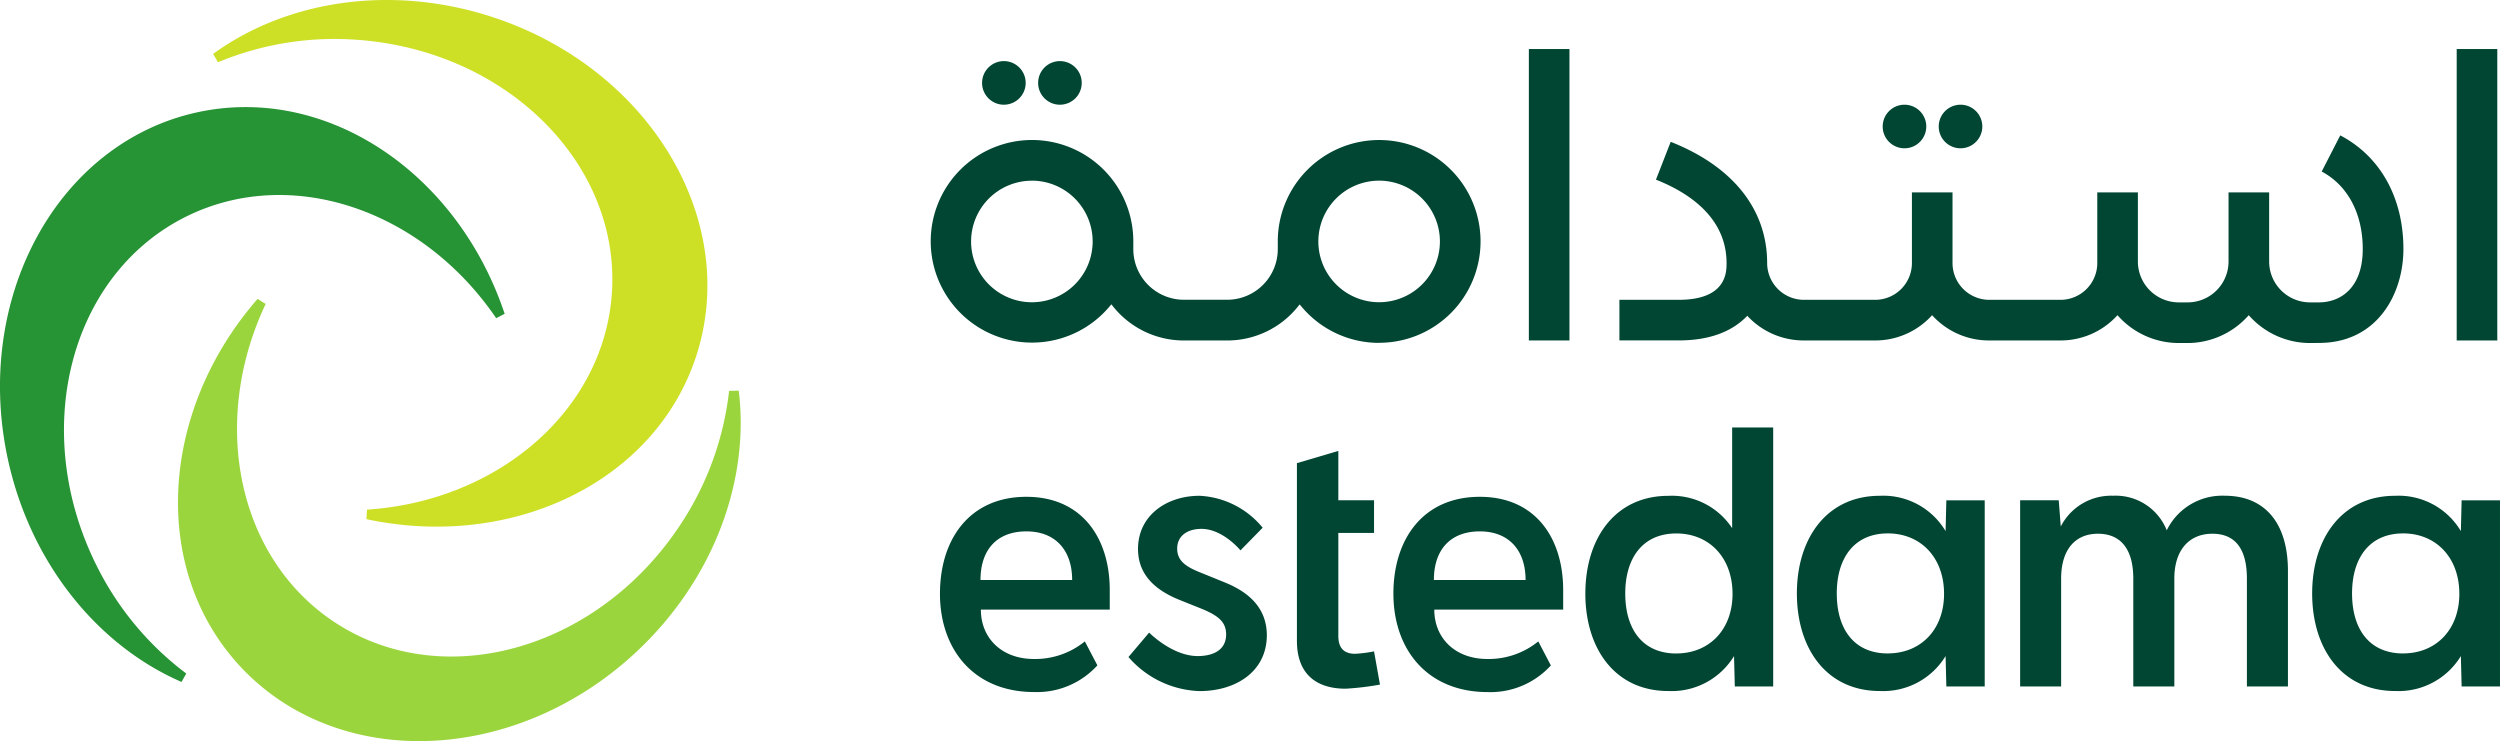 <svg xmlns="http://www.w3.org/2000/svg" xmlns:xlink="http://www.w3.org/1999/xlink" width="255.837" height="75.841" viewBox="0 0 255.837 75.841">
  <defs>
    <clipPath id="clip-path">
      <rect id="Rectangle_233" data-name="Rectangle 233" width="255.837" height="75.841" fill="none"/>
    </clipPath>
  </defs>
  <g id="estadama-logo-colored" transform="translate(0 0)">
    <g id="Group_9003" data-name="Group 9003" transform="translate(0 0)" clip-path="url(#clip-path)">
      <path id="Path_9140" data-name="Path 9140" d="M17.374,56.08C8.121,46.157,9.09,29.948,19.129,18.438l.823.521c-5.734,12.135-2.9,26.1,7.184,32.652,11.17,7.237,27,2.647,35.376-10.246a31.07,31.07,0,0,0,4.867-13.512c.589-.012.4-.008.987-.022,1.125,9.145-2.515,19.3-10.5,26.754C45.493,66.12,27.378,66.79,17.374,56.08" transform="translate(7.234 12.146)" fill="#9bd53d"/>
      <path id="Path_9141" data-name="Path 9141" d="M20.092,7.161c13.245-2.941,26.722,6.114,31.552,20.6l-.868.446c-7.551-11.1-21.024-15.741-31.785-10.367C7.091,23.8,3.016,39.772,9.883,53.526a31.056,31.056,0,0,0,9.179,11.047c-.289.514-.2.345-.484.861C10.127,61.766,3.221,53.479.844,42.82-2.821,26.3,5.787,10.352,20.092,7.161" transform="translate(0 4.353)" fill="#269335"/>
      <path id="Path_9142" data-name="Path 9142" d="M62.6,36.391C58.413,49.3,43.771,56.318,28.836,53.129c.033-.577.023-.4.056-.974,13.394-.877,24.231-10.132,25.06-22.131.906-13.278-10.793-24.893-26.13-25.954a31.025,31.025,0,0,0-14.174,2.3c-.3-.509-.2-.343-.5-.854C20.6.1,31.244-1.647,41.633,1.712,57.728,6.932,67.106,22.446,62.6,36.391" transform="translate(8.663 0)" fill="#cde026"/>
      <path id="Path_9143" data-name="Path 9143" d="M99.492,39.164c0-3.027-1.692-4.976-4.684-4.976s-4.7,1.856-4.7,4.976Zm-13.527,1.4c0-5.6,3.05-9.914,8.843-9.914,5.714,0,8.531,4.25,8.531,9.543v2H90.15c0,2.916,2.13,5.054,5.436,5.054a8.062,8.062,0,0,0,5.207-1.8l1.286,2.458a8.351,8.351,0,0,1-6.456,2.729c-6.222,0-9.657-4.392-9.657-10.069" transform="translate(56.628 20.191)" fill="#004632"/>
      <path id="Path_9144" data-name="Path 9144" d="M71.518,39.164c0-3.027-1.694-4.976-4.686-4.976s-4.694,1.856-4.694,4.976Zm-13.527,1.4c0-5.6,3.049-9.914,8.841-9.914,5.714,0,8.533,4.25,8.533,9.543v2H62.176c0,2.916,2.13,5.054,5.434,5.054a8.062,8.062,0,0,0,5.207-1.8L74.1,47.9a8.35,8.35,0,0,1-6.454,2.729c-6.222,0-9.657-4.392-9.657-10.069" transform="translate(38.201 20.191)" fill="#004632"/>
      <path id="Path_9145" data-name="Path 9145" d="M69.62,47.09l2.115-2.5S74.1,46.991,76.7,46.991c1.712,0,2.916-.7,2.916-2.216,0-1.322-.892-1.944-2.448-2.6l-2.332-.934c-2.41-.972-4.238-2.526-4.238-5.21,0-3.42,2.914-5.442,6.3-5.442a8.9,8.9,0,0,1,6.456,3.268l-2.272,2.319s-1.791-2.2-3.988-2.2c-1.478,0-2.488.738-2.488,2.022,0,1.322,1.01,1.906,2.488,2.488l2.294.934c2.448.972,4.394,2.566,4.394,5.48-.04,3.734-3.228,5.676-6.884,5.676A10.054,10.054,0,0,1,69.62,47.09" transform="translate(45.861 20.147)" fill="#004632"/>
      <path id="Path_9146" data-name="Path 9146" d="M80.013,47.257V29.072l4.238-1.254v5.054h3.654v3.342H84.251V46.751c0,1.284.622,1.828,1.71,1.828a12.759,12.759,0,0,0,1.944-.247l.607,3.4a28.524,28.524,0,0,1-3.523.421c-2.838,0-4.976-1.36-4.976-4.9" transform="translate(52.707 18.325)" fill="#004632"/>
      <path id="Path_9147" data-name="Path 9147" d="M107.115,49.5c3.382,0,5.754-2.448,5.754-6.1,0-3.692-2.372-6.18-5.754-6.18-3.42,0-5.225,2.488-5.225,6.142,0,3.694,1.8,6.142,5.225,6.142m-9.307-6.142c0-5.638,3.049-9.992,8.491-9.992a7.394,7.394,0,0,1,6.53,3.306v-10.3h4.2V52.877H113.1l-.078-3.11a7.472,7.472,0,0,1-6.726,3.578c-5.442,0-8.491-4.316-8.491-9.992" transform="translate(64.43 17.371)" fill="#004632"/>
      <path id="Path_9148" data-name="Path 9148" d="M120.165,46.719c3.382,0,5.754-2.448,5.754-6.1,0-3.692-2.372-6.18-5.754-6.18-3.42,0-5.225,2.488-5.225,6.142,0,3.694,1.8,6.142,5.225,6.142m-9.307-6.142c0-5.638,3.049-9.992,8.491-9.992a7.412,7.412,0,0,1,6.726,3.616l.078-3.148h3.926V50.1h-3.926l-.078-3.11a7.472,7.472,0,0,1-6.726,3.578c-5.442,0-8.491-4.316-8.491-9.992" transform="translate(73.026 20.147)" fill="#004632"/>
      <path id="Path_9149" data-name="Path 9149" d="M151.955,46.719c3.382,0,5.754-2.448,5.754-6.1,0-3.692-2.372-6.18-5.754-6.18-3.42,0-5.225,2.488-5.225,6.142,0,3.694,1.8,6.142,5.225,6.142m-9.307-6.142c0-5.638,3.049-9.992,8.491-9.992a7.412,7.412,0,0,1,6.726,3.616l.078-3.148h3.926V50.1h-3.926l-.078-3.11a7.472,7.472,0,0,1-6.726,3.578c-5.442,0-8.491-4.316-8.491-9.992" transform="translate(93.967 20.147)" fill="#004632"/>
      <path id="Path_9150" data-name="Path 9150" d="M124.631,50.1V31.05h3.951l.207,2.684a5.787,5.787,0,0,1,5.364-3.15,5.622,5.622,0,0,1,5.482,3.538,6.318,6.318,0,0,1,5.948-3.538c4,0,6.454,2.684,6.454,7.7V50.1h-4.2V39.06c0-2.956-1.128-4.588-3.536-4.588-2.37,0-3.89,1.672-3.89,4.588V50.1h-4.2V39.06c0-2.956-1.244-4.588-3.614-4.588s-3.77,1.672-3.77,4.588V50.1Z" transform="translate(82.099 20.147)" fill="#004632"/>
      <path id="Path_9151" data-name="Path 9151" d="M170.569,29.6a8.347,8.347,0,0,1-6.179-2.76l-.08-.088-.08.088a8.344,8.344,0,0,1-6.179,2.76h-.916a8.346,8.346,0,0,1-6.179-2.762l-.078-.086-.08.085a7.837,7.837,0,0,1-5.756,2.5h-7.3a7.834,7.834,0,0,1-5.756-2.5l-.08-.085-.078.085a7.834,7.834,0,0,1-5.756,2.5h-7.3a7.849,7.849,0,0,1-5.7-2.443L113,26.808l-.078.08c-1.594,1.622-3.931,2.445-6.948,2.445H99.909V25.178h6.069c4.895,0,4.895-2.83,4.895-3.759,0-4.684-3.9-7.224-7.224-8.538l1.508-3.871c6.366,2.51,9.871,6.914,9.871,12.409a3.763,3.763,0,0,0,3.757,3.759h7.3a3.763,3.763,0,0,0,3.757-3.759V14.185h4.155v7.234a3.763,3.763,0,0,0,3.757,3.759h7.3a3.763,3.763,0,0,0,3.757-3.759V14.185h4.155V21.26a4.186,4.186,0,0,0,4.18,4.18h.916a4.186,4.186,0,0,0,4.182-4.18V14.185h4.155V21.26a4.186,4.186,0,0,0,4.18,4.18h.916c2.168,0,4.482-1.433,4.482-5.456,0-3.628-1.529-6.512-4.2-7.934l1.9-3.7c4.109,2.155,6.462,6.386,6.462,11.629,0,4.628-2.7,9.611-8.639,9.611Z" transform="translate(65.814 5.504)" fill="#004632"/>
      <rect id="Rectangle_231" data-name="Rectangle 231" width="4.155" height="29.824" transform="translate(251.405 5.018)" fill="#004632"/>
      <rect id="Rectangle_232" data-name="Rectangle 232" width="4.155" height="29.822" transform="translate(156.455 5.018)" fill="#004632"/>
      <path id="Path_9152" data-name="Path 9152" d="M67.784,12.8A6.22,6.22,0,1,0,74,19.016a6.227,6.227,0,0,0-6.219-6.22m35.535,0a6.22,6.22,0,1,0,6.22,6.22,6.227,6.227,0,0,0-6.22-6.22m0,16.6a10.345,10.345,0,0,1-8.048-3.837l-.083-.1-.085.106a9.282,9.282,0,0,1-7.34,3.586H83.337A9.276,9.276,0,0,1,76,25.557l-.085-.106-.086.1a10.366,10.366,0,1,1,2.331-6.539v.795a5.183,5.183,0,0,0,5.179,5.177h4.427a5.183,5.183,0,0,0,5.179-5.177v-.795a10.375,10.375,0,1,1,10.377,10.375" transform="translate(37.817 5.692)" fill="#004632"/>
      <path id="Path_9153" data-name="Path 9153" d="M62.821,8.232A2.231,2.231,0,1,1,65.05,6a2.233,2.233,0,0,1-2.229,2.231" transform="translate(39.913 2.484)" fill="#004632"/>
      <path id="Path_9154" data-name="Path 9154" d="M66.278,8.232A2.231,2.231,0,1,1,68.509,6a2.233,2.233,0,0,1-2.231,2.231" transform="translate(42.19 2.484)" fill="#004632"/>
      <path id="Path_9155" data-name="Path 9155" d="M118.383,10.92a2.23,2.23,0,1,1,2.229-2.231,2.233,2.233,0,0,1-2.229,2.231" transform="translate(76.513 4.256)" fill="#004632"/>
      <path id="Path_9156" data-name="Path 9156" d="M121.839,10.92a2.23,2.23,0,1,1,2.231-2.231,2.233,2.233,0,0,1-2.231,2.231" transform="translate(78.79 4.256)" fill="#004632"/>
    </g>
  </g>
</svg>
